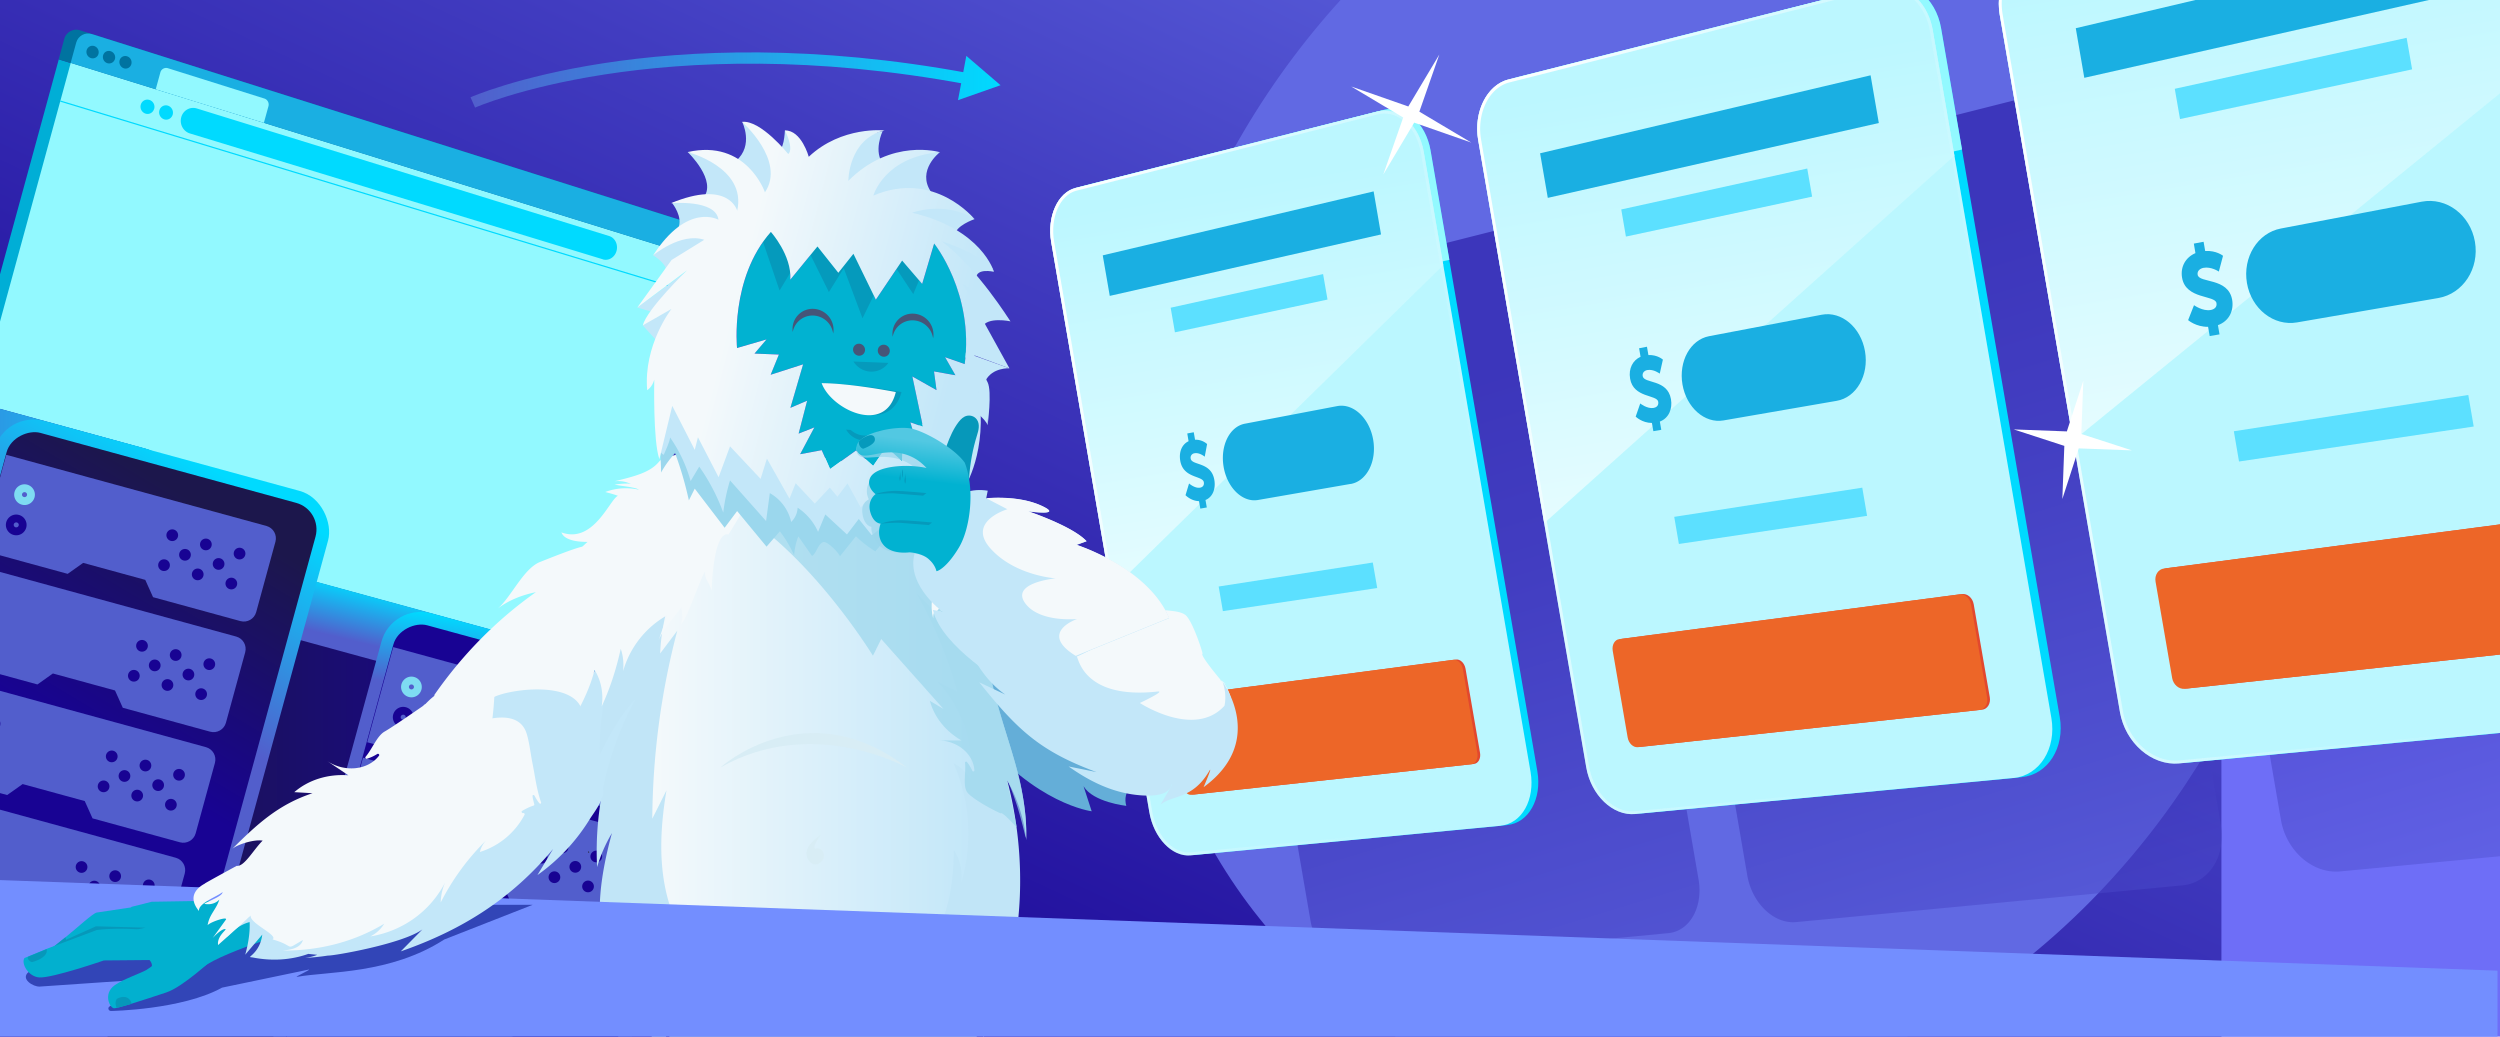 <svg xmlns="http://www.w3.org/2000/svg" xmlns:xlink="http://www.w3.org/1999/xlink" viewBox="0 0 328 136" xmlns:v="https://vecta.io/nano"><style><![CDATA[.u,.t,.m{mix-blend-mode:multiply}.C{isolation:isolate}.AN{fill:#180393}.AO{fill:#525ecc}.AP{fill:#0698ba}.AQ{fill:#c3e7f9}.AR{fill:#059abc}.AS{fill:#00daff}.AT{fill:#92f9ff}.AU{fill:#1aafe2}.AV{fill:#7edcf2}.AW{fill:#f4f9fb}.AX{fill:#02b0cf}.AY{fill:#bbf7ff}.AZ{fill:#e2482e}.Aa{fill:#5ce0ff}.Ab{fill:#9bd7ed}.Ac{stroke-miterlimit:10}]]></style><defs><clipPath id="A"><path d="M0 0h328v136H0z" stroke-width="0" fill="#6e6ef7"/></clipPath><linearGradient id="B" x1="101.23" y1="155.12" x2="188.77" y2="-31.66" xlink:href="#c"><stop offset="0" stop-color="#180393"/><stop offset=".21" stop-color="#23129f"/><stop offset=".62" stop-color="#413cc0"/><stop offset="1" stop-color="#6169e3"/></linearGradient><linearGradient id="C" x1="182.864" y1="52.881" x2="218.911" y2="170.362" xlink:href="#B"/><linearGradient id="D" x1="242.748" y1="34.506" x2="278.795" y2="151.987" xlink:href="#B"/><linearGradient id="E" x1="316.715" y1="11.817" x2="352.753" y2="129.301" xlink:href="#B"/><linearGradient id="F" x1="162.114" y1="23.929" x2="172.634" y2="87.303" xlink:href="#c"><stop offset="0" stop-color="#bbf7ff"/><stop offset=".53" stop-color="#ddfbff"/><stop offset="1" stop-color="#fff"/></linearGradient><linearGradient id="G" x1="209.09" y1="74.65" x2="131.17" y2="52.83" xlink:href="#c"><stop offset="0" stop-color="#bbf7ff" stop-opacity="0"/><stop offset=".2" stop-color="rgba(205, 249, 255, .27)" stop-opacity=".27"/><stop offset=".42" stop-color="rgba(222, 251, 255, .53)" stop-opacity=".53"/><stop offset=".61" stop-color="rgba(236, 252, 255, .73)" stop-opacity=".73"/><stop offset=".78" stop-color="rgba(246, 254, 255, .88)" stop-opacity=".88"/><stop offset=".91" stop-color="rgba(252, 254, 255, .97)" stop-opacity=".97"/><stop offset="1" stop-color="#fff"/></linearGradient><linearGradient id="H" x1="223.454" y1="8.858" x2="235.111" y2="79.048" xlink:href="#F"/><linearGradient id="I" x1="278.31" y1="66.7" x2="186.73" y2="39.14" xlink:href="#G"/><linearGradient id="J" x1="299.192" y1="-9.805" x2="312.253" y2="68.86" xlink:href="#F"/><linearGradient id="K" x1="363.18" y1="52.89" x2="255.59" y2="25.79" xlink:href="#G"/><linearGradient id="L" x1="15.019" y1="121.06" x2="72.673" y2="105.299" xlink:href="#c"><stop offset="0" stop-color="#1c174c"/><stop offset="1" stop-color="#180393"/></linearGradient><linearGradient id="M" x1="51.46" y1="85.33" x2="53.15" y2="78.37" xlink:href="#c"><stop offset="0" stop-color="#525ecc"/><stop offset="1" stop-color="#00daff"/></linearGradient><linearGradient id="N" x1="60.516" y1="91.754" x2="59.228" y2="82.112" xlink:href="#M"/><linearGradient id="O" x1="-21.67" y1="58.69" x2="22.98" y2="58.69" xlink:href="#M"/><linearGradient id="P" x1="14.751" y1="88.181" x2="22.34" y2="59.629" xlink:href="#M"/><linearGradient id="Q" x1="-15.578" y1="85.425" x2="17.671" y2="94.685" xlink:href="#L"/><linearGradient id="R" x1="85.59" y1="95.07" x2="127.39" y2="95.07" xlink:href="#c"><stop offset="0" stop-color="#f4f9fb"/><stop offset="1" stop-color="#c3e7f9"/></linearGradient><linearGradient id="S" x1="96.69" y1="37.87" x2="125.93" y2="45.41" xlink:href="#R"/><linearGradient id="T" x1="119.78" y1="62.92" x2="120.39" y2="57.76" xlink:href="#c"><stop offset="0" stop-color="#01b2d1"/><stop offset=".37" stop-color="#20bad7"/><stop offset="1" stop-color="#52c8e2"/></linearGradient><linearGradient id="U" x1="61.73" y1="10.49" x2="131.42" y2="10.49" xlink:href="#M"/><linearGradient id="V" x1="61.73" y1="10.24" x2="131.42" y2="10.24" xlink:href="#M"/><clipPath id="W"><path d="M-1000.12.01h800v433h-800z" stroke-width="0" fill="none"/></clipPath><linearGradient id="X" x1="-826.63" y1="64.8" x2="-238.77" y2="329.08" xlink:href="#c"><stop offset="0" stop-color="#1e36a1"/><stop offset="1" stop-color="#26225e"/></linearGradient><path id="Y" d="M52.9 93.77s.06 0 .09.01c.11.03.17.11.2.15s.06.13.03.25a.33.33 0 0 1-.32.24c-.03 0-.06 0-.09-.01-.11-.03-.17-.11-.2-.15s-.06-.13-.03-.25a.33.33 0 0 1 .32-.24m0-1.03c-.6 0-1.14.4-1.31 1-.2.72.23 1.47.95 1.67.12.03.24.05.36.05.6 0 1.14-.4 1.31-1 .2-.72-.23-1.47-.95-1.67-.12-.03-.24-.05-.36-.05h0z"/><path id="Z" d="M42.08 133.32s.06 0 .09.01c.11.03.17.11.2.15s.06.13.03.25a.33.33 0 0 1-.32.24c-.03 0-.06 0-.09-.01-.17-.05-.28-.23-.23-.4a.33.33 0 0 1 .32-.24m0-1.03c-.6 0-1.14.4-1.31 1-.2.72.23 1.47.95 1.67.12.03.24.05.36.05.6 0 1.14-.4 1.31-1 .2-.72-.23-1.47-.95-1.67-.12-.03-.24-.05-.36-.05h0z"/><path id="a" d="M106.71 41.4a2.74 2.74 0 0 1 2.6 2.36 2.12 2.12 0 0 0 .05-.44 2.75 2.75 0 0 0-2.63-2.8c-1.49-.06-2.72 1.1-2.75 2.59 0 .15 0 .3.03.44a2.64 2.64 0 0 1 2.7-2.15z"/><path id="b" d="M121.1 65.03l-3.64-.29c-.79-.08-2.59.1-2.59.1s.9-.41 2.62-.44c.78-.01 4.06.29 4.06.29l-.45.35z"/><linearGradient id="c" gradientUnits="userSpaceOnUse"/></defs><g class="C"><path d="M0 0h328v136H0z" fill="#6e6ef7"/><g clip-path="url(#A)"><path d="M0-18.76h291.45v157.88H0z" fill="url(#B)"/><ellipse cx="226.62" cy="57.6" rx="89.66" ry="74.98" transform="matrix(.437 -.899 .899 .437 75.68 236.19)" fill="#6169e3"/><g opacity=".5"><path d="M203.76 28.47a3.95 3.95 0 0 0-1.02.12l-.87.22h0l-35.99 9.11-3.62.92c-.15.04-.29.08-.43.14-.42.17-.8.43-1.14.75-.8.76-1.37 1.9-1.62 3.21-.07.38-.12.76-.13 1.16a9.99 9.99 0 0 0 .03 1.22l.08.62 7.87 45.71h0l5.01 29.11c.57 3.34 2.98 5.86 5.4 5.63l.78-.07 40.79-3.89c2.8-.27 4.58-3.43 3.95-7.06l-14.03-81.46c-.55-3.18-2.71-5.4-5.07-5.44z" fill="url(#C)"/><path d="M278.55 33.79l-2.75-15.93a8.46 8.46 0 0 0-.38-1.44c-.25-.68-.57-1.3-.96-1.85-.26-.37-.55-.7-.86-1a6.13 6.13 0 0 0-1-.78c-.53-.33-1.1-.57-1.69-.71-.79-.18-1.63-.19-2.46.03l-1.07.27h0l-22.1 5.59-25.3 6.4h0l-.92.23c-2.49.63-4.16 3.43-4.12 6.58 0 .45.05.91.13 1.36l8.66 50.28h0l5.51 32.02c.63 3.67 3.5 6.42 6.42 6.14l3.18-.3 47.54-4.53c3.44-.33 5.69-3.86 5-7.89L278.54 33.8h0z" fill="url(#D)"/><path d="M358.51-4.49c-.15-.3-.33-.59-.51-.86-.25-.37-.52-.72-.83-1.04-.35-.37-.74-.69-1.15-.98a7.13 7.13 0 0 0-5.83-1.03l-6.42 1.62-16.4 4.15-8.66 2.19-30.13 7.62-.64.2c-1.47.55-2.67 1.67-3.48 3.09l-.32.63c-.2.43-.36.88-.48 1.35a8.71 8.71 0 0 0-.16 3.71l15.76 91.41c.7 4.08 4.18 7.11 7.79 6.76l61.89-5.88 1.38-.13c4.33-.41 7.25-4.42 6.47-8.95l-14.43-83.63h0l-3.09-17.89a11.1 11.1 0 0 0-.18-.83 8.11 8.11 0 0 0-.58-1.52z" fill="url(#E)"/></g><path d="M197.76,108.25l-40.79,3.89c-2.42.23-4.84-2.29-5.41-5.63l-12.9-74.93c-.57-3.34.86-6.53,3.21-7.12l39.72-10.06c2.72-.69,5.46,1.69,6.08,5.32l14.03,81.46c.63,3.63-1.15,6.8-3.95,7.06Z" class="AS"/><path d="M181.6,14.41l-11.23,2.84,3.51,20.38,16.28-3.54-2.47-14.36c-.63-3.63-3.36-6.01-6.08-5.32Z" class="AT"/><path d="M196.87,108.34l-40.67,3.88c-2.41.23-4.82-2.29-5.4-5.63l-12.88-74.83c-.57-3.34.85-6.52,3.2-7.11l39.61-10.03c2.72-.69,5.44,1.69,6.07,5.32l14.01,81.34c.62,3.63-1.15,6.79-3.94,7.05Z" class="AY"/><path d="M180.73,14.63l-39.61,10.03c-2.35.6-3.78,3.78-3.2,7.11l7.87,45.71,43.57-42.7-2.56-14.85c-.62-3.63-3.35-6-6.07-5.32Z" opacity=".79" fill="url(#F)"/><path d="M193.38,100.23l-36.72,4.01c-.51.06-1.01-.47-1.13-1.17l-1.78-10.33c-.12-.7.19-1.32.69-1.39l36.57-4.82c.57-.08,1.14.47,1.27,1.22l1.9,11.02c.13.75-.23,1.4-.8,1.46Z" class="AZ"/><g class="AU"><path d="M177.2 63.49l-12.16 2.11c-2.02.35-4.03-1.6-4.5-4.34h0c-.47-2.75.76-5.28 2.78-5.67l12.12-2.31c2.11-.4 4.23 1.57 4.72 4.41h0c.49 2.84-.84 5.44-2.96 5.81zm-21.21-.07s.77.69 1.47.56c.28-.05.56-.26.48-.72-.15-.87-2.69-.48-3.09-2.8-.21-1.21.26-2.19 1.09-2.57l-.17-1.02.85-.16.17.98c.98-.03 1.58.57 1.58.57l-.31 1.66s-.68-.58-1.35-.45a.58.58 0 0 0-.49.71c.16.92 2.69.39 3.1 2.78.2 1.15-.2 2.25-1.16 2.64l.17.98-.85.15-.17-.98c-1.06-.02-1.77-.78-1.77-.78l.47-1.56zm25.2-32.66l-35.59 8.06-.92-5.32 35.54-8.39.97 5.65z"/></g><g class="Aa"><path d="M174.17 39.3l-20.02 4.3-.56-3.23 20-4.41.58 3.34zm6.52 37.85l-20.25 3.03-.55-3.23 20.22-3.15.58 3.35z"/></g><path d="M181.67 14.9h0c2.24 0 4.23 2.15 4.74 5.11l14.01 81.34c.34 1.95-.04 3.82-1.02 5.11-.67.88-1.56 1.39-2.57 1.49l-40.67 3.88-.27.01c-2.13 0-4.19-2.34-4.71-5.32L138.3 31.69c-.54-3.13.77-6.13 2.92-6.67l39.61-10.03c.28-.07.56-.11.85-.11m-.01-.37c-.31 0-.63.04-.94.12l-39.61 10.03c-2.35.6-3.78 3.78-3.2 7.11l12.88 74.83c.55 3.19 2.78 5.64 5.09 5.64l.31-.01 40.67-3.88c2.79-.27 4.56-3.42 3.94-7.05L186.8 19.96c-.55-3.2-2.75-5.43-5.12-5.43h0z" fill="url(#G)"/><path d="M265.25,101.97l-49.78,4.74c-2.93.28-5.8-2.48-6.44-6.15l-14.2-82.41c-.63-3.67,1.15-7.23,4.01-7.96l48.47-12.26c3.35-.85,6.65,1.73,7.35,5.75l15.58,90.39c.69,4.03-1.56,7.57-5,7.89Z" class="AS"/><path d="M247.32-2.07l-13.77,3.48,3.89,22.55,19.98-4.34-2.75-15.93c-.69-4.03-4-6.6-7.35-5.75Z" class="AT"/><path d="M264.15,102.07l-49.62,4.73c-2.92.28-5.79-2.47-6.42-6.14l-14.18-82.29c-.63-3.67,1.15-7.22,3.99-7.94L246.25-1.8c3.34-.84,6.63,1.73,7.33,5.75l15.56,90.25c.69,4.02-1.55,7.55-4.98,7.88Z" class="AY"/><path d="M246.25-1.8l-48.32,12.22c-2.85.72-4.62,4.27-3.99,7.94l8.66,50.28,53.82-48.22-2.84-16.47c-.69-4.02-3.99-6.59-7.33-5.75Z" fill="url(#H)" opacity=".79"/><path d="M260.04,93.11l-44.79,4.88c-.61.07-1.22-.5-1.35-1.27l-1.96-11.37c-.13-.77.25-1.46.86-1.54l44.62-5.87c.7-.09,1.38.5,1.53,1.33l2.11,12.21c.14.83-.31,1.56-1.02,1.64Z" class="AZ"/><g class="AU"><path d="M240.97 52.59l-14.85 2.57c-2.46.43-4.86-1.69-5.38-4.72h0c-.52-3.03 1.03-5.86 3.48-6.33l14.8-2.82c2.58-.49 5.13 1.65 5.67 4.8h0c.54 3.14-1.13 6.06-3.72 6.5zm-25.78.34s.92.74 1.77.59c.34-.06.68-.29.6-.81-.16-.95-3.26-.48-3.69-3.03-.23-1.33.36-2.42 1.37-2.87l-.19-1.12 1.03-.2.19 1.09c1.19-.05 1.9.6 1.9.6l-.41 1.84s-.81-.62-1.63-.47c-.34.06-.69.32-.61.8.17 1.01 3.25.37 3.71 3.02.22 1.27-.28 2.49-1.46 2.94l.19 1.08-1.04.18-.19-1.08c-1.29 0-2.13-.83-2.13-.83l.6-1.73zm31.31-36.79l-43.43 9.82-1.01-5.85 43.36-10.23 1.08 6.26z"/></g><g class="Aa"><path d="M237.75 25.8l-24.43 5.24-.61-3.56 24.4-5.37.64 3.69zm7.21 41.88l-24.69 3.69-.61-3.56 24.67-3.83.63 3.7z"/></g><path d="M247.53-1.57h0c2.72 0 5.11 2.35 5.66 5.59l15.56 90.25c.35 2.04-.08 4.03-1.18 5.47-.87 1.13-2.09 1.83-3.45 1.96l-49.62 4.73-.37.02c-2.59 0-5.06-2.56-5.63-5.84l-14.18-82.29c-.6-3.47 1.06-6.83 3.7-7.5l48.32-12.25c.39-.1.79-.15 1.18-.15m.01-.38a5.16 5.16 0 0 0-1.28.16l-48.32 12.22c-2.85.72-4.62 4.27-3.99 7.94l14.18 82.29c.6 3.5 3.23 6.16 6.01 6.16l.41-.02 49.62-4.73c3.43-.33 5.67-3.86 4.98-7.88L253.57 3.94c-.6-3.51-3.18-5.91-6.05-5.91h0z" fill="url(#I)"/><path d="M349.19 94.15l-62.11 5.9c-3.63.34-7.11-2.69-7.81-6.77L263.49 1.71c-.7-4.08 1.56-8.11 5.09-9l60.47-15.28c4.22-1.07 8.31 1.73 9.09 6.25L355.66 85.2c.78 4.53-2.13 8.53-6.47 8.95z" class="AS"/><path d="M329.05-22.57l-17.29,4.37,4.35,25.23,25.12-5.45-3.09-17.89c-.78-4.53-4.87-7.32-9.09-6.25Z" fill="#859cff"/><path d="M347.81,94.28l-61.89,5.88c-3.61.34-7.09-2.69-7.79-6.76L262.37,1.98c-.7-4.07,1.55-8.09,5.07-8.98l60.26-15.23c4.2-1.06,8.28,1.73,9.06,6.25l17.49,101.33c.78,4.52-2.12,8.52-6.44,8.93Z" class="AY"/><path d="M327.7-22.23L267.44-7c-3.52.89-5.78 4.91-5.07 8.98L272 57.83l67.95-55.32-3.19-18.49c-.78-4.52-4.85-7.31-9.06-6.25z" opacity=".79" fill="url(#J)"/><path d="M342.85,84.26l-55.87,6.07c-.76.08-1.49-.55-1.64-1.4l-2.18-12.65c-.15-.86.34-1.63,1.1-1.73l55.65-7.31c.88-.12,1.73.54,1.89,1.47l2.36,13.7c.16.93-.43,1.76-1.31,1.85Z" class="AZ"/><g fill="#ed6628"><path d="M193.03 100.27l-36.72 4.01c-.51.06-1.01-.47-1.13-1.17l-1.78-10.33c-.12-.7.19-1.32.69-1.39l36.57-4.82c.57-.08 1.14.47 1.27 1.22l1.9 11.02c.13.75-.23 1.4-.8 1.46zm66.66-7.12l-44.79 4.88c-.61.07-1.22-.5-1.35-1.27l-1.96-11.37c-.13-.77.25-1.46.86-1.54l44.62-5.87c.7-.09 1.38.5 1.53 1.33l2.11 12.21c.14.83-.31 1.56-1.02 1.64zm82.81-8.85l-55.87 6.07c-.76.08-1.49-.55-1.64-1.4l-2.18-12.65c-.15-.86.34-1.63 1.1-1.73l55.65-7.31c.88-.12 1.73.54 1.89 1.47l2.36 13.7c.16.93-.43 1.76-1.31 1.85z"/></g><g class="AU"><path d="M319.91 39.1l-18.54 3.2c-3.06.53-5.99-1.78-6.57-5.16h0c-.58-3.38 1.4-6.58 4.45-7.16l18.48-3.52c3.23-.62 6.37 1.73 6.98 5.25h0c.61 3.52-1.55 6.83-4.8 7.39zm-32.04.95s1.12.81 2.18.62c.42-.08.85-.34.75-.91-.18-1.06-4.02-.47-4.51-3.31-.26-1.48.5-2.71 1.75-3.24l-.21-1.25 1.28-.24.21 1.21c1.47-.09 2.34.63 2.34.63l-.55 2.07s-1-.68-2.01-.49c-.42.08-.86.38-.77.91.19 1.13 4.02.34 4.53 3.29.24 1.41-.4 2.79-1.87 3.32l.21 1.21-1.29.22-.21-1.21c-1.59.02-2.62-.88-2.62-.88l.77-1.95zm39.75-42.07l-54.16 12.23-1.12-6.51 54.07-12.74 1.21 7.02z"/></g><g class="Aa"><path d="M316.47 9.1l-30.45 6.52-.69-3.97 30.42-6.69.72 4.14zm8.08 46.86l-30.79 4.59-.68-3.97 30.76-4.76.71 4.14z"/></g><path d="M329.5-22.07h0c3.43 0 6.26 2.53 6.88 6.15l17.49 101.33c.37 2.15-.11 4.23-1.35 5.86a6.69 6.69 0 0 1-4.74 2.62l-61.89 5.88c-.17.02-.35.02-.52.02-3.21 0-6.22-2.84-6.84-6.47L262.75 1.91c-.67-3.87 1.48-7.7 4.78-8.54l60.26-15.23c.56-.14 1.13-.21 1.7-.21m.01-.39c-.59 0-1.19.07-1.79.23L267.45-7c-3.52.89-5.78 4.91-5.07 8.98l15.76 91.41c.67 3.87 3.82 6.79 7.23 6.79.19 0 .37 0 .56-.03l61.89-5.88c4.32-.41 7.22-4.41 6.44-8.93L336.77-15.99c-.67-3.87-3.75-6.47-7.27-6.47h0z" fill="url(#K)"/><g fill="#fff"><path d="M188.84 7.15l-2.62 7.5 6.82 4.06-7.5-2.62-4.06 6.82 2.62-7.49-6.82-4.07 7.49 2.62 4.07-6.82zm81.74 58.32l.26-6.97-6.64-2.16 6.97.26 2.16-6.64-.26 6.98 6.64 2.15-6.98-.26-2.15 6.64z"/></g><path d="M93.35 34.37L79.44 85.25c-.49 1.78-2.18 2.91-3.8 2.54L-5.2 69.05a3.55 3.55 0 0 1-2.63-4.43L7.71 7.79l85.64 26.57z" fill="#00aed6"/><path d="M93.1 30.08L10.51 3.98a1.63 1.63 0 0 0-2.08 1.13L7.7 7.79l85.64 26.57.66-2.4c.22-.81-.18-1.66-.9-1.89z" fill="#0073a0"/><path d="M94.13 34.58L80.22 85.45c-.48 1.76-2.17 2.89-3.77 2.52L-3.64 69.41a3.51 3.51 0 0 1-2.6-4.39L9.28 8.25l84.85 26.33z" class="AT"/><path d="M93.88,30.33L12.06,4.47c-.89-.28-1.81.22-2.06,1.12l-.73,2.66,84.85,26.33.65-2.38c.22-.81-.18-1.65-.9-1.87Z" class="AU"/><path d="M34.69 12.93L22.03 8.95a.78.78 0 0 0-.99.55l-.61 2.22 14.19 4.4.6-2.18c.12-.43-.12-.88-.53-1.01z" class="AT"/><g fill="#0073a0"><path d="M12.92 7.07a.78.78 0 0 1-.99.55.85.85 0 0 1-.56-1.03c.12-.43.56-.68.99-.55a.85.85 0 0 1 .56 1.03zm2.16.67c-.12.43-.56.68-.99.55s-.68-.59-.56-1.03.56-.68.99-.54.68.6.56 1.03zm2.15.68c-.12.43-.56.68-.98.54s-.67-.59-.56-1.03.56-.68.99-.54.67.59.55 1.03z"/></g><g class="AS"><path d="M20.22 14.28c-.14.5-.64.78-1.12.63a.96.96 0 0 1-.63-1.17c.14-.5.64-.78 1.13-.63s.77.67.63 1.17zm2.44.75c-.14.5-.64.78-1.12.63a.97.97 0 0 1-.63-1.17c.13-.5.64-.78 1.12-.63a.97.97 0 0 1 .63 1.17zm56.43 18.99L24.92 17.51c-.88-.27-1.39-1.22-1.14-2.13h0c.25-.91 1.16-1.42 2.04-1.15l54.11 16.74c.76.24 1.19 1.11.96 1.95h0c-.23.84-1.03 1.34-1.8 1.11z"/></g><path d="M7.91 13.26L92.9 39.07" fill="none" stroke="#00daff" stroke-width=".16" class="Ac"/><rect x="21.18" y="78.25" width="45.36" height="69.84" rx="5.29" transform="matrix(.965 .264 -.264 .965 31.4 -7.56)" fill="url(#L)"/><path d="M29.1 81.16l.7-2.55c.77-2.82 3.68-4.48 6.5-3.71l33.55 9.18c2.82.77 4.48 3.68 3.71 6.5l-.7 2.55L29.1 81.16z" fill="url(#M)"/><rect x="41.43" y="83.79" width="45.36" height="69.84" rx="5.29" transform="matrix(.965 .264 -.264 .965 33.58 -12.71)" fill="url(#N)"/><rect x="30.87" y="97.71" width="66.48" height="42" rx="3.61" transform="matrix(-.264 .965 -.965 -.264 195.53 88.18)" class="AN"/><path d="M48.17,97.38l11.47,3.14,2.03-1.44,8.15,2.23,1.02,2.27,11.47,3.14c.89.24,1.81-.28,2.06-1.17l2.53-9.25c.24-.89-.28-1.81-1.17-2.06l-34.14-9.34-3.41,12.48Z" class="AO"/><path d="M53.98 89.8s.06 0 .09.01c.17.05.28.23.23.4a.33.33 0 0 1-.32.24c-.03 0-.06 0-.09-.01-.17-.05-.28-.23-.23-.4a.33.33 0 0 1 .32-.24m0-1.03c-.6 0-1.14.4-1.31 1-.2.72.23 1.47.95 1.67.12.03.24.05.36.05.6 0 1.14-.4 1.31-1 .2-.72-.23-1.47-.95-1.67-.12-.03-.24-.05-.36-.05h0z" class="AV"/><g class="AN"><use xlink:href="#Y"/><circle cx="72.29" cy="99.38" r=".77"/><circle cx="73.36" cy="95.45" r=".77"/><circle cx="76.7" cy="100.59" r=".77"/><circle cx="77.78" cy="96.65" r=".77"/><circle cx="81.12" cy="101.79" r=".77"/><circle cx="82.19" cy="97.86" r=".77"/><circle cx="79.45" cy="99.22" r=".77"/><circle cx="75.03" cy="98.02" r=".77"/></g><path d="M44.21,111.89l11.47,3.14,2.03-1.44,8.15,2.23,1.02,2.27,11.47,3.14c.89.24,1.81-.28,2.06-1.17l2.53-9.25c.24-.89-.28-1.81-1.17-2.06l-34.14-9.34-3.41,12.48Z" class="AO"/><path d="M50.01 104.3s.06 0 .09.01c.11.03.17.11.2.15s.06.13.03.25a.33.33 0 0 1-.32.24c-.03 0-.06 0-.09-.01-.11-.03-.17-.11-.2-.15s-.06-.13-.03-.25a.33.33 0 0 1 .32-.24m0-1.02c-.6 0-1.14.4-1.31 1-.2.72.23 1.47.95 1.67.12.03.24.05.36.05.6 0 1.14-.4 1.31-1 .2-.72-.23-1.47-.95-1.67-.12-.03-.24-.05-.36-.05h0z" fill="#ed6628"/><g class="AN"><path d="M48.93 108.28s.06 0 .09.01c.11.03.17.11.2.15s.06.13.03.25a.33.33 0 0 1-.32.24c-.03 0-.06 0-.09-.01-.11-.03-.17-.11-.2-.15s-.06-.13-.03-.25a.33.33 0 0 1 .32-.24m0-1.03c-.6 0-1.14.4-1.31 1-.2.72.23 1.47.95 1.67.12.03.24.05.36.05.6 0 1.14-.4 1.31-1 .2-.72-.23-1.47-.95-1.67-.12-.03-.24-.05-.36-.05h0z"/><circle cx="68.32" cy="113.89" r=".77"/><circle cx="69.4" cy="109.96" r=".77"/><circle cx="72.74" cy="115.09" r=".77"/><circle cx="73.81" cy="111.16" r=".77"/><circle cx="77.15" cy="116.3" r=".77"/><circle cx="78.23" cy="112.37" r=".77"/><circle cx="75.48" cy="113.73" r=".77"/><circle cx="71.07" cy="112.53" r=".77"/></g><path d="M40.24,126.4l11.47,3.14,2.03-1.44,8.15,2.23,1.02,2.27,11.47,3.14c.89.24,1.81-.28,2.06-1.17l2.53-9.25c.24-.89-.28-1.81-1.17-2.06l-34.14-9.34-3.41,12.48Z" class="AO"/><path d="M46.05 118.81s.06 0 .09.01c.17.05.28.23.23.4a.33.33 0 0 1-.32.24c-.03 0-.06 0-.09-.01-.11-.03-.17-.11-.2-.15s-.06-.13-.03-.25a.33.33 0 0 1 .32-.24m0-1.02c-.6 0-1.14.4-1.31 1-.2.72.23 1.47.95 1.67.12.03.24.05.36.05.6 0 1.14-.4 1.31-1 .2-.72-.23-1.47-.95-1.67-.12-.03-.24-.05-.36-.05h0z" class="AV"/><g class="AN"><path d="M44.96 122.79s.06 0 .09.01c.11.03.17.11.2.15s.06.13.03.25a.33.33 0 0 1-.32.24c-.03 0-.06 0-.09-.01-.11-.03-.17-.11-.2-.15s-.06-.13-.03-.25a.33.33 0 0 1 .32-.24m0-1.03c-.6 0-1.14.4-1.31 1-.2.72.23 1.47.95 1.67.12.03.24.05.36.05.6 0 1.14-.4 1.31-1 .2-.72-.23-1.47-.95-1.67-.12-.03-.24-.05-.36-.05h0z"/><circle cx="64.35" cy="128.4" r=".77"/><circle cx="65.43" cy="124.47" r=".77"/><circle cx="68.77" cy="129.6" r=".77"/><circle cx="69.84" cy="125.67" r=".77"/><circle cx="73.18" cy="130.81" r=".77"/><circle cx="74.26" cy="126.88" r=".77"/><circle cx="71.51" cy="128.24" r=".77"/><circle cx="67.1" cy="127.04" r=".77"/></g><path d="M36.27,140.91l11.47,3.14,2.03-1.44,8.15,2.23,1.02,2.27,11.47,3.14c.89.24,1.81-.28,2.06-1.17l2.53-9.25c.24-.89-.28-1.81-1.17-2.06l-34.14-9.34-3.41,12.48Z" class="AO"/><use xlink:href="#Z" class="AV"/><rect x="-29.59" y="53.02" width="45.36" height="69.84" rx="5.29" transform="matrix(.965 .264 -.264 .965 22.95 4.94)" class="AN"/><path d="M-21.67,55.93l.7-2.55c.77-2.82,3.68-4.48,6.5-3.71l33.55,9.18c2.82.77,4.48,3.68,3.71,6.5l-.7,2.55-43.76-11.97Z" fill="url(#O)"/><rect x="-9.33" y="58.56" width="45.36" height="69.84" rx="5.29" transform="matrix(.965 .264 -.264 .965 25.13 -.21)" fill="url(#P)"/><rect x="-19.89" y="72.48" width="66.48" height="42" rx="3.61" transform="matrix(-.264 .965 -.965 -.264 107.04 105.26)" fill="url(#Q)"/><path d="M-2.59 72.15l11.47 3.14 2.03-1.44 8.15 2.23 1.02 2.27 11.47 3.14c.89.24 1.81-.28 2.06-1.17l2.53-9.25c.24-.89-.28-1.81-1.17-2.06L.82 59.67-2.59 72.15z" class="AO"/><path d="M3.22 64.57s.06 0 .09.01c.17.05.28.23.23.4a.33.33 0 0 1-.32.24c-.03 0-.06 0-.09-.01-.11-.03-.17-.11-.2-.15s-.06-.13-.03-.25a.33.33 0 0 1 .32-.24m0-1.03c-.6 0-1.14.4-1.31 1-.2.72.23 1.47.95 1.67.12.03.24.05.36.05.6 0 1.14-.4 1.31-1 .2-.72-.23-1.47-.95-1.67-.12-.03-.24-.05-.36-.05h0z" class="AV"/><g class="AN"><path d="M2.13 68.54s.06 0 .09.01c.11.03.17.11.2.15s.06.13.03.25a.33.33 0 0 1-.32.24c-.03 0-.06 0-.09-.01-.17-.05-.28-.23-.23-.4a.33.33 0 0 1 .32-.24m0-1.03c-.6 0-1.14.4-1.31 1-.2.72.23 1.47.95 1.67.12.03.24.05.36.05.6 0 1.14-.4 1.31-1 .2-.72-.23-1.47-.95-1.67-.12-.03-.24-.05-.36-.05h0z"/><circle cx="21.52" cy="74.15" r=".77"/><circle cx="22.6" cy="70.22" r=".77"/><circle cx="25.94" cy="75.36" r=".77"/><circle cx="27.01" cy="71.43" r=".77"/><circle cx="30.35" cy="76.56" r=".77"/><circle cx="31.43" cy="72.63" r=".77"/><circle cx="28.68" cy="73.99" r=".77"/><circle cx="24.27" cy="72.79" r=".77"/></g><path d="M-6.56 86.66L4.91 89.8l2.03-1.44 8.15 2.23 1.02 2.27L27.58 96c.89.24 1.81-.28 2.06-1.17l2.53-9.25c.24-.89-.28-1.81-1.17-2.06l-34.14-9.34-3.41 12.48z" class="AO"/><g class="AN"><circle cx="17.56" cy="88.66" r=".77"/><circle cx="18.63" cy="84.73" r=".77"/><circle cx="21.97" cy="89.87" r=".77"/><circle cx="23.05" cy="85.94" r=".77"/><circle cx="26.39" cy="91.07" r=".77"/><circle cx="27.46" cy="87.14" r=".77"/><circle cx="24.72" cy="88.5" r=".77"/><circle cx="20.3" cy="87.3" r=".77"/></g><path d="M-10.53,101.17l11.47,3.14,2.03-1.44,8.15,2.23,1.02,2.27,11.47,3.14c.89.24,1.81-.28,2.06-1.17l2.53-9.25c.24-.89-.28-1.81-1.17-2.06l-34.14-9.34-3.41,12.48Z" class="AO"/><g class="AN"><circle cx="13.59" cy="103.17" r=".77"/><circle cx="14.66" cy="99.24" r=".77"/><circle cx="-1.03" cy="94.95" r="1.08"/><circle cx="18" cy="104.38" r=".77"/><circle cx="19.08" cy="100.44" r=".77"/><circle cx="22.42" cy="105.58" r=".77"/><circle cx="23.49" cy="101.65" r=".77"/><circle cx="20.75" cy="103.01" r=".77"/><circle cx="16.33" cy="101.81" r=".77"/></g><path d="M-14.49,115.68l11.47,3.14,2.03-1.44,8.15,2.23,1.02,2.27,11.47,3.14c.89.24,1.81-.28,2.06-1.17l2.53-9.25c.24-.89-.28-1.81-1.17-2.06l-34.14-9.34-3.41,12.48Z" class="AO"/><g class="AN"><circle cx="9.62" cy="117.68" r=".77"/><circle cx="10.7" cy="113.75" r=".77"/><circle cx="14.04" cy="118.89" r=".77"/><circle cx="15.11" cy="114.95" r=".77"/><circle cx="18.45" cy="120.09" r=".77"/><circle cx="19.52" cy="116.16" r=".77"/><circle cx="16.78" cy="117.52" r=".77"/><circle cx="12.37" cy="116.32" r=".77"/></g><g class="m" opacity=".6" fill="#4239bf"><path d="M66.57 89.8l.38-.13c.99-.63-.04-.08-.38.13z"/><path d="M35.18 113.36l.03-.03-.02.02z" opacity=".62"/></g><path d="M152.1,101.18c-3.55.74-4.86,2.74-4.33,4.55,0,0-4.36-.47-5.61-2.58l1.07,3.29s-7.46-.92-14.94-10.32-2.97-20.02-2.97-20.02l26.79,25.09Z" fill="#64aed8"/><path d="M65.75 106.99c1.44.58 5.54 3.38 7.1 3.4.49 0 1.17-.13 1.56-.27.31-.13.34-.18.52-.33.15-.11.03-.05.18-.15l.14-.19c.19-.36.55-.46.8-.41.05.03.16-.02.18-.15 1.09-4.24 11.45-15.45 13.68-19.19-.53 1.12-.53 2.49.03 3.49a37.56 37.56 0 0 1 5.85-10.99c1.44-1.88 3.11-3.59 4.4-5.65 2.31-3.76-.58-2.83-5.59-5.08-12.75 9.19-8.08 4.03-16.4 16.27l-6.92 10.4c-.03.05 1.63 3.55 1.68 3.58 1.54 1.81-9.2 4.49-7.2 5.28z" class="AQ"/><path d="M129.84 88.15c-1.3-6.63-8.04-17.88-12.47-21.74l-24.88.46S80.21 80.1 79.41 85.86l2.54-3.18a40.7 40.7 0 0 0-3.27 16.39c1.23-2.59 2.73-5.24 4.68-7.36v.04c-3.65 6.72-5.41 14.41-5.02 22.01.46-1.56 1.11-3.06 1.95-4.46-1.36 4.87-2.46 11.41-.66 14.87-.5-.97-.06-3.51.65-4.28.22.63.49 5.14.55 6.48a24.75 24.75 0 0 0 1.56 7.61c-.48-1.26.08-3.66.46-4.9l.36 1.04h0a.31.31 0 0 0 .02.07c.11.38.17.76.18 1.27.03 1.22.25 2.42.69 3.55-.04-.66.01-1.32.14-1.97 1.34 3.45 2.97 6.54 4.87 7.85-.33-.96-2.06-3.51-1.7-6.45 1.11 4.68 2.98 7.46 5.07 8.7 4.11 2.28 9.2 3.6 14.69 3.53a31.01 31.01 0 0 0 7.45-.99c3.38-1.1 4.66-3.86 7.22-6.78-.46 1.99-1.71 4.27-3.84 5.69 5.52-1.94 8.24-5.08 9.13-6.24 1.71-3.01 2.73-9.21 2.47-12.63 1.23 3.65-.06 8.73-.78 10.76.19-.38 1.25-2.54 1.41-2.93 4.25-9.51 4.57-21.17 1.91-31.18 1.36 2.42 2.22 5.11 2.51 7.86.18-8.08-3.26-14.13-4.81-22.07z" fill="#c1e5f7"/><path d="M86.61 85.74l2.25-2.99c-2.12 8.02-3.22 16.33-3.28 24.66l1.86-3.71c-.72 4.29-1.02 8.74-.12 12.99s3.12 8.33 6.6 10.71c-.96-1.48-1.58-2.88-1.32-4.49 2.83 4.91 5.34 7.45 14.28 7.33 8.92-.12 10.73-5.4 12.35-7.68-.09 1.3-.51 4.37-1.24 5.41 2.61-1.56 4.53-4.23 5.65-7.16 1.12-2.94 1.48-6.14 1.5-9.3.84 1.26 1.2 2.86.96 4.38a22.91 22.91 0 0 0-.99-15.75c.9.44 1.67 1.17 2.18 2.07.52-4.66-1.13-9.53-4.33-12.79l2.64 1.32c-1.26-4.53-3.08-8.89-5.4-12.94l3.42 3.3c-1.17-5.56-2.98-10.89-6.13-15.54-6.81-10.04-23.91-4.67-25.55.33-.8 1.57-2.81 8.41-3.39 10.28-.94 3.01-1.84 6.38-1.93 9.57z" fill="url(#R)"/><path class="t" d="M134.58 109.95v-.03.07c0-.01.01-.03.02-.04z" opacity=".68" fill="#6ebad9"/><path class="u Ab" d="M148.49 100.39c-1.2-7.42-4.46-14.42-9.44-20.31l.88 3.51c-1.12-2.62-3.36-4.74-5.97-6.36a30.42 30.42 0 0 0-1.85-1.05 24.77 24.77 0 0 0-2.17-1.6c.37.31.76.66 1.04 1.04-.18-.09-.37-.17-.55-.25-.28-.26-.57-.5-.89-.72-1.24-1.31-2.85-2.36-4.68-3.05.16-1.76 0-3.48-.48-4.77-1.27-1.85-5.06-4.04-6.67-4.26-.46-.06-1.21 0-2.06.13l-1.07-1.56-17.87 5.92c9.83 5.9 17.82 18.97 17.82 18.97l1.09-2.19 8.16 9.17-1.78-1.06c.57 2.13 2.07 4 4.15 5.2-1.03 0-2.06 0-3.08-.01 2.55 0 4.66 1.81 4.77 3.94 0 .13-.21.18-.27.06a5.01 5.01 0 0 0-.71-1.17c-.08-.09-.26-.02-.25.1.14 1.21-.27 2.8.2 3.73.49.99 4.45 2.97 4.5 2.91.13-.2 1.22.9 2.07 1.83.12.13-1.34-6.27-1.23-6.15s.75 1.61 1.37 3.6c.5 1.6.99 3.69 1.06 3.96.05-.39.23-2.48-.64-6.87-.97-4.9-4.31-12.65-4.33-18.08 0 1.19 18.89 14.23 18.89 15.42z" opacity=".68"/><g fill="#d8edf5"><path d="M107.41 109.72c-.7.56-1.44 1.19-1.59 2.07s.71 1.91 1.52 1.55c.63-.28 1-1.02.59-1.64-.2-.32-.62-.47-.94-.35-.38-.23.04-.81.7-1.85m-13.18-8.8s11.28-10.19 24.49.02c0 0-12.32-6.94-24.49-.02z"/></g><g class="AW"><path d="M122.43,81.16c.03-1.28.19-.36.84-1.43.53.91.56-.05-.16.62.82-.4,1.58-.87,2.18-1.56s.97-1.6.89-2.51c-.11-.66-.8-1.85-1.58-1.77-.65.04-1.17,1.18-1.43,1.66-.89,1.48-1.18,3.31-.74,4.97Z"/><path d="M126.06 83.47a8.18 8.18 0 0 1-1.08-6.84l1.63 1.9c.33.43.62.73.48 1.29-.13.5-.45 1.03-.57 1.53-.1.31-.67 1.77-.46 2.12zm-39.63-8.51c-.53.63-1.11 1.19-1.7 1.82.89-1.48 1.68-5.81 1.6-6.2-.25.99-.76 1.95-1.31 2.77.55-.82.6-2.75.66-3.77.05-.44-.37-6.87-5.04-6.44 2.84-.69 4.7-1.2 5.84-2.58 1.5-1.78 14.12-1.54 14.15-1.28.33 2.49-5.07 10.86-5.07 10.86s-1.86-1.04-2.2 7.41c-.19-1.06-.97-1.49-.84-2.56-.51.51-2.47 6.47-3.16 6.88.48-1.28-.36-3.33-.45-4.69-1.13.35-2.06.61-3.13 1.94.31-1.5.55-2.88.64-4.15z"/></g><path d="M77.2,111.66q.06.07.11.14c0,.06-.07.05-.08.12-.06-.07-.04-.2-.03-.26Z" fill="#1b1a18"/><g class="AQ"><path d="M87.9 51.24l1.63 1.75-.57-4.67-1.06 2.92zm-3.57-8.55l2.08 2.3 2.2-5.04-4.28 2.74zm-.71-2.34l2.43.72 4.38-5.72-6.81 5zm2.07-6.85s2.17 1.25 1.65 2.46l5.44-4.46s-1.97-3.32-7.09 2zm2.49-6.86s1.5 1.83.79 3.34l5.59-.82s.38-4.79-6.38-2.52zm2.04-6.7s4 3.82 2 6.09c0 0 4.24.8 4.53 1.95 0 0 3.25-6.28-6.53-8.04zm7.15-3.96s1.58 3.1-.82 5.14l4.02 4.69s4.12-5.65-3.2-9.83zm5.61 1.13s-.12 3.18-1.1 2.46l1.96 1.44s1.11-2.61-.86-3.9zm12.83.07s-1.34 2.78.17 4.46l-4.85 2.98s-1.48-6.12 4.68-7.43zm7.5 2.79s-3.1 2.37-1.15 5.22l-8.37 1.08s1.27-6.7 9.52-6.3zm4.55 8.78s-2.57.87-2.59 2.15l-6.53-3.02s4.02-3.4 9.12.87zm2.54 6.91s-2.36-.56-2.33.89l-4.98-5.19s5.99 1.05 7.31 4.3zm2.17 6.5s-3.06-.66-3.7.76l-2.91-6.19s4.94 3.23 6.61 5.43zm-.14 6.16s-2.24-.13-3.13 1.63l-3.44-3.98 6.57 2.35zm-2.86 7.45c-.28-.82-2.02-2.11-2.02-2.11l1.12-3.2s1.03 3.26.9 5.3z"/></g><path d="M86.73 62c.51-.92 1.13-1.77 1.84-2.55.75 2.02 1.35 4.1 1.81 6.2l.77-1.54 3.92 5.13 1.64-2.19 3.86 4.67 1.75-2.01c.74.97 1.37 2.03 1.87 3.14.06-.85.24-1.69.55-2.48l1.8 2.58c.64-.45.72-1.49 1.44-1.82.49-.22 2.03 1.34 2.22 1.85l2.1-2.62c.77.75 1.63 1.41 2.54 1.98l2.43-2.87 1.54 1.41 3.11-4.85.09 2.52 2.73-8.43c-2.78 2.28-5.65 4.62-9.11 5.65a13.85 13.85 0 0 1-6.14.39c-5.86-.96-10.49-5.47-15.93-7.9-1.18-.53-3.16-2.01-4.45-1.97-3.15.11-2.35 3.22-2.38 5.7z" class="Ab"/><path d="M87.87 57.33c1.24 1.76 2.17 3.73 2.74 5.79l1.13-1.9a25.85 25.85 0 0 1 3.15 6.03c.17-1.43.47-2.85.89-4.22l4.73 5.33.49-3.66c1.41.78 2.46 2.2 2.8 3.78.51-.48.82-1.16.85-1.87 1.17.77 2.12 1.89 2.68 3.17l.95-2.29 2.84 2.63 1.55-2.03 1.7 2.12 4.1-3.14a2.52 2.52 0 0 0 .74 1.52l4.05-5.6c-.66 1.68-.98 3.5-.93 5.31 1.2-1.76 2.11-3.72 2.71-5.77.32.61 1.04.78 1.57 1.22 1.29-2.85-.07-6.02-.26-9.22-2.58-.45-5.12.78-7.28 2.22-2.15 1.44-4.2 3.16-6.69 3.89-4.03 1.18-8.33-.44-12.26-2.04-1.37-.55-2.75-1.12-3.91-2.04-1.48-1.17-2.5-2.84-3.98-4-1.48-1.17-3.8-1.69-5.1-.37-.84.85-.97 2.16-.94 3.36.02 1.01-.14 3.64.89 4.12.13-.29.98-2.13.81-2.37z" class="AQ"/><path d="M96.71,45.65s-.95-9.15,4.44-15.23c0,0,2.75,3.06,2.55,6.26l3.56-4.35,2.74,3.45,1.98-2.49,2.94,6.02,3.45-5.13,2.63,3.06,1.57-5.3s5.24,6.5,4.01,15.82l-2.59-.91,1.36,2.37-2.81-.5.33,2.45-3.17-1.79,1.39,6.6-1.65-.58.95,3.25-1.91-.72-.21,3.59-1.99-2.9-1.72,2.5-2.26-2.02-3.39,2.43-1.1-2.48-2.83.53,1.87-3.52-2.07.82,1.12-4.32-2.2.94,1.67-5.71-4.26,1.37,1.08-2.65-3.2-.13,1.58-1.86-3.87,1.13Z" fill="#01b2d1"/><path d="M99.65 30.39l2.63 7.73 3.49-5.82 2.98 6.02 1.95-3.14 2.46 6.58 3.72-7.6 2.94 4.43 2.76-6.65-22.93-1.55z" class="AR"/><g fill="#465578"><ellipse cx="112.67" cy="45.92" rx=".78" ry=".8" transform="matrix(.741 -.672 .672 .741 -1.64 87.57)"/><ellipse cx="115.92" cy="46.05" rx=".78" ry=".8" transform="matrix(.741 -.672 .672 .741 -.89 89.79)"/></g><path d="M111.96,47.42c.47.77,1.31,1.3,2.27,1.34s1.82-.42,2.33-1.15l-4.6-.18Z" class="AR"/><g fill="#465578"><use xlink:href="#a"/><path d="M119.82 42.03a2.74 2.74 0 0 1 2.6 2.36 2.12 2.12 0 0 0 .05-.44 2.75 2.75 0 0 0-2.63-2.8c-1.49-.06-2.72 1.1-2.75 2.59 0 .15 0 .3.03.44a2.64 2.64 0 0 1 2.7-2.15z"/></g><path d="M115.27 56.52c-.77.62-1.84.82-2.84.41a3.01 3.01 0 0 1-.82-.52l-.6-.05a2.86 2.86 0 0 0 2.37 1.44c1.03.04 1.94-.48 2.45-1.29h-.57z" class="AR"/><path d="M126.26 37.16l6.3 5s-4.33-6.98-9-10.5c0 0 5.35 1.62 6.84 3.99 0 0-1.54-5.58-10.73-7.74 0 0 4.27-1.63 8.19.84 0 0-5.24-6.5-13.27-3.09 0 0 1.4-5.08 8.72-5.69 0 0-6.37-1.92-12.01 3.76 0 0 0-5.52 4.76-6.62 0 0-5.63-.61-9.95 3.46 0 0-.95-3.5-3.13-3.46 0 0 1.23 2.36.44 3.1 0 0-3.62-4.51-6.06-4.22 0 0 5.79 5.11 3 9.24 0 0-2.41-7.03-10.14-5.28 0 0 7.78 1.98 6.5 7.7 0 0-1.06-4.15-8.7-.99 0 0 5.91-.54 6.24 2.17 0 0-4.05-2.34-8.57 4.67 0 0 3.66-3.06 6.71-2.04l-4.29 2.65-4.5 6.24 6.52-4.88s-5.24 5.06-5.8 7.22l3.77-2.16s-3.7 4.73-3.19 10.66c0 0 .65-.36.93-1.38 0 0-.18 8.08.67 10.43l1.69-6.99 2.95 5.77.42-1.65 2.71 5.24 1.5-4.05 4.01 4.27.83-2.66 2.96 5.25.81-2.02 2.51 2.67 1.97-2.1 1 1.2 1.32-1.75 1.73 3.15 3.28-3.47 1.12 1.71 2.79-4.38 1.24 1.72 2.43-5.42s3.25 3.98 2.79 7.17c0 0 3.05-4.63 1.82-12.51 0 0 1.22 2.62 1.18 4.41 0 0 .61-4.47 0-5.65-.62-1.18-1.75-3.53-1.75-3.53l4.62 1.71-6.16-11.16zm.32 10.61l-2.59-.91 1.36 2.37-2.81-.5.33 2.45-3.17-1.79 1.39 6.6-1.65-.58.95 3.25-1.91-.72-.12 2.56-2.08-1.87-1.72 2.5-2.26-2.02-3.39 2.43-1.1-2.48-2.83.53 1.87-3.52-2.07.82 1.12-4.32-2.2.94 1.67-5.71-4.26 1.37 1.08-2.65-3.2-.13 1.58-1.86-3.87 1.13s-.95-9.15 4.44-15.23c0 0 2.75 3.06 2.55 6.26l3.56-4.35 2.74 3.45 1.98-2.49 2.94 6.02 3.45-5.13 2.63 3.06 1.57-5.3s5.24 6.5 4.01 15.82z" fill="url(#S)"/><path d="M107.8,50.27c1.32,3.43,8.98,6.86,10.48,1.17,0,0-6.27-1.15-10.48-1.17Z" class="AR"/><g class="AW"><path d="M107.8 50.27c1.23 3.43 8.35 6.86 9.73 1.17 0 0-5.82-1.15-9.73-1.17zm18.07 30.58c.51.86 1.2 1.81 2.19 1.63-2.25-1.58-3.83-4.23-4.34-7.3.79.46 1.77.57 2.72.32-.12-.04-.22-.08-.31-.13l-2.39-.8c1.19-.1-1.35-1.7-.18-2.19-.89-.77 2.07-.06.97-.45 1.29-.38 2.36-.65 3.66-.83-.62-.19-1.1-.74-1.27-1.45.46.24 1.77 1.64 2.26 1.42-.77-.35-2.53-2.16-3.34-1.61 1.11-2.35 2.89-1.16 3.45-.72-.78-.64 3.54 2.52 3.54 2.52.27.9 2.69 1.02 4.16 1.56-.26-.98-1.68-2.56-2.51-2.94 4.06 1.48 7.34 2.79 10.38 5.99l-.84-2.08c2.11.93 3.8 2.77 4.71 5.12l.48-3.19c-.41 2.64 1.13 5.1 3.3 5.56.13.03.22-.19.11-.26-.4-.25-.77-.56-1.09-.92-.08-.09.02-.28.14-.24 1.22.33 2.93.17 3.82.8.95.67 2.36 5.07 2.28 5.11-.38.18 2.56 3.67 2.64 3.73 1.3.92-1.2-1.08 0 0 1.35 1.22 2.26 5.91-.14 8.22-.79.76.38.29-.49.95-1.33 1-2.76 1.87-3.96 3.06-.11.11-.25 0-.18-.15.15-.33.36-.63.58-.92.09-.12 0-.27-.13-.21-.28.15-.53.39-.85.63-.05.04-.11.04-.15 0-.43-.44-.78-.72-1.22-1.02-.11-.08-.26.11-.17.22.07.09 0 .25-.12.25-2.48-.11-4.79-1.18-6.46-3 .56-.11 1.13-.08 1.64.1-2.94-1.09-6.07-1.7-9.28-1.8.8-.35 1.64-.54 2.46-.56-3.97-.14-7.62-2.14-9.93-5.46a4.21 4.21 0 0 0 2.14.87c-3.51-2.32-6.37-5.72-8.27-9.8z"/></g><g class="AQ"><path d="M131.99 89.78s-8.43-4.83-9.59-9.76l1.29.26s-5.59-4.05-3.33-8.62 5.03-7.96 9.23-7.28l-.2 1.01s4.1-.46 7.22.96-1.7.75-1.7.75 5.8 1.93 7.65 3.92l-1.33.48s9.34 2.94 12.16 9.6l-21.4 8.7z"/><path d="M122.52 72.7c-.05-.18 1.07.93 3.08.48l-3.03-1.15c.02 0 2.17-.09 3.95-.82 0 0-.74-1.27-2.63-1.99 1.6-.13 1.25-.29 2.63.48 1.78.99 1.91 4.09 3.82 4.77-.92-.11-1.72-.42-2.2-1.33-.03.86.25 1.65.73 2.24.33.4.83.88 1.3 1.1.46.22.87.08 1.28.16-.03.03-.06.05-.09.07l1.89-.19c-1.24.68-2.6 1-3.88.93 2.89 1.86 6.53 2.44 10.13 1.64-1.89 1.23-4.07 1.74-6.03 1.39 3.15 3 7.68 4.2 12.18 3.23-.9.76-4.04 2.33-4.38 2.43.21.05.76 5.67 10.6 4.59 1.16-.13-2.32 1.5-2.32 1.5s7.15 4.7 11.09.38c.03-.03.37-1.5-.24-3.14 0 0 5.85 7.72-2.49 13.81 0 0 1.33-3.12.71-2.07-2.19 3.73-4.96 3.1-6.35 4.37-.12.11 1.63-2.73 1.49-2.66-.21.11-.03 1.68-3.91 1.44s-7.06-1.97-9.65-3.8l3.67.74c-7.37-2.72-10.35-5.48-15.39-11.78l3.42 1.61c-2.46-1.68-4.19-4.4-5.33-7.4a28.96 28.96 0 0 1-.7-2.11 28.17 28.17 0 0 1-1.21-2.54c.24.45.52.91.86 1.27l-.26-1.07c-1.41-1.71-2.35-3.91-2.7-6.33.01.09-.1-.42-.03-.25z"/></g><path d="M122.9,62.28c.95-2.6,1.55-5.22,2.89-6.94.28-.36.63-.69,1.07-.79s.99.05,1.3.49c.44.62.23,1.42.02,2.08-.55,1.76-.9,3.63-1.03,5.55-.07,1.02-.08,2.08-.46,2.96-.08.18-.18.36-.34.45-.62.33-1.76-.44-1.99-1.16-.26-.8-1.74-1.87-1.47-2.63Z" class="AP"/><path class="u Ab" d="M126.25 62.49c-1.17-2.14-5.01-4.94-6.72-5.36-1.44-.35-4.02-.27-5.66.34-.28.11-.54.23-.76.37-.03.02-.07.04-.09.06 0 0-.01 0-.02.01l-.18.14c-.15.13-.27.27-.35.43-.09.18-.13.39-.11.6.13 1.07 1.07 1.01 2.37.91s4.35-.31 6.43 2.6c-2.55-.88-6.3-.77-7.16.77-.62 1.12 0 2.18 0 2.18s-1.09.3-.84 1.91c.24 1.59 1.17 1.68 1.17 1.68s-.18.8.79 2.16c.96 1.36 3.28 1.22 3.28 1.22s2.59-.06 3.41.84.74-.39.74-.39c.35 0-.1 2.72 1.63.48s3.02-7.23 2.06-10.94z" opacity=".68"/><path d="M113.69 57.18c1.56-.8 4.11-1.18 5.58-1 1.75.21 5.9 2.54 7.31 4.53 1.38 3.57.69 8.68-.76 11.11s-2.62 3.08-2.96 3.12c0 0-.12-.8-1.03-1.6s-2.51-.88-2.51-.88-2.22.34-3.34-.89-.44-2.87-.44-2.87-.93.02-1.36-1.53c-.43-1.56.7-2.34.7-2.34s-1.23-.89-.74-2.08c.67-1.63 4.78-1.93 7.42-1.35-2.4-2.64-5.4-2.07-6.69-1.82-1.28.25-2.21.43-2.46-.62a1.05 1.05 0 0 1 .03-.61c.17-.45.63-.84 1.27-1.17z" fill="url(#T)"/><g class="AR"><path d="M114.02 57.12c.58-.15.82.27.76.64-.11.64-1.54 1.12-1.54 1.12-.48-.15-.66-.81-.51-1 0 0 .2-.24.54-.43.29-.16.5-.26.76-.33zm4.08 4.7a1.61 1.61 0 0 0 .01.16c0 .08.01.18.02.28 0 .12.02.24.02.28.01.12 0 .25 0 .31s-.08.25-.08.25-.1-.33-.05-.49c.06-.21.09-.79.09-.79zm.65.19a1.02 1.02 0 0 0 .02.18c0 .09.02.21.03.32l.03.32c.01.14 0 .28 0 .36s-.08.28-.08.28-.12-.38-.07-.56c.07-.23.08-.9.08-.9z"/><path d="M118.43,61.58c.04.27.04.57.04.7s-.06.32-.08.38-.05-.14-.04-.29c.02-.17.02-.34,0-.42-.02-.09.07-.37.07-.37Z"/><use xlink:href="#b"/><path d="M121.84 68.89l-3.64-.29c-.79-.08-2.59.1-2.59.1s.9-.41 2.62-.44c.78-.01 4.06.29 4.06.29l-.45.35z"/></g><g class="AW"><path d="M141.23 71.48l1.33-.48c-1.85-1.99-7.65-3.92-7.65-3.92s4.81.68 1.7-.75c-3.12-1.42-7.22-.96-7.22-.96l2.78 1.44s-5.41 1.61-2.2 5.17c3.2 3.56 8.53 3.9 8.53 3.9s-5.87.55-4.04 3.2c1.84 2.65 6.86 2.13 6.86 2.13s-5.17 1.77-.18 4.84l12.25-4.98c-2.82-6.65-12.16-9.6-12.16-9.6zm-32.41 59.51l-1.73 4.64s.11-2.43-.28-2.93 2.01-1.71 2.01-1.71m-49.47-30.08c1.39.03 2.42-.94 3.25-1.91.6-.68 1.17-1.44 1.74-2.2.98 2.24 2.37 4.59 4.14 5.71.1.06.2 0 .25-.09.13-2.43.82-3.61 1.35-3.96.1-.06-.43.05-.41.12.11.74.56 2.04.42 2.75-.03.17.2.24.28.1 2.97-3.97 6.42-8.75 7.64-13.52.88 1.38 1.19 3.15.93 4.77 1.12-2.39 1.93-4.96 2.5-7.55.33.93.41 1.95.31 2.93a12.28 12.28 0 0 1 5.8-7.35l-1.19 3.44c1.11-3.31 8.89-8.8 4.51-13.85-.96-1.12-2.98-7.89-10.23-6.72 1.26.26 2.02.23 3.2.62l-.03.05c-1.48-.34-3.03-.22-4.4.3.58.16 1.11.29 1.66.5-1.07.46-3.2 6.34-7.41 4.8.21.56.74.81 1.24.98.68.22 1.46.26 2.19.27-.26.21-.44.41-.7.62l-.08.02c-1.17.28-3.87 1.36-5.53 2.02-2.14.92-3.74 4.61-5.47 6.08 1.44-1.1 3.17-1.77 5-2.15-5.21 3.67-9.69 8.27-13.3 13.45-.08.14.09.3.22.19.23-.17.44-.29.72-.43.13-.11.33.13.2.24a3.46 3.46 0 0 1-2.43 1.3c-.15.03-.18.2-.03.29 1.44.98-.2.92.37 2.48.62 1.71 1.03 3.55 2.08 5.09a1.24 1.24 0 0 0 .42.43 4.9 4.9 0 0 0 .78.16z"/></g><path d="M327.67 127.35l-351.3-12.74v28.1h351.3v-15.36z" fill="#738eff"/><path d="M3.75 127.53c-1.12.91.63 1.96 1.46 1.91l14.7-1.01-5.54 3.62c-.29.19-.13.61.22.59 0 0 9.29-.15 14.54-3.06l11.37-2.37c.48-.08-2.02 1.04-1.52.95 4.08-.73 12.23-.33 19.31-4.9l11.6-4.55H43.06l-35.58 6.32-3.73 2.52" fill="#3245b7"/><g class="AP"><path d="M9.83 125.78l-1.4 1.09"/><path d="M9.83 125.78l2.69-2.08c2.82-1.84 4.8-2.36 4.8-2.36l1.53 2.7-5.08 1.18s-1.41-.76-2.51-.56c-.92.17-3.4 3.08-3.21 2.5l.37-.29"/><path d="M9.75,125.84c.04.09.05.19.05.19.11.68-.81,1.21-.81,1.21-.16.09-.47-.04-.64-.31"/></g><g class="AX"><path d="M8.59 122.97l-2.05 1.65"/><path d="M8.59 122.97c1.41-1.13 3.56-3.13 4.09-3.24l6.96-1.05.66 3.69-6.29.85s-3.98 3.43-5.59 3.8c-1.35.31-2.7-1.14-2.43-1.97l.55-.44"/></g><path d="M8.59,122.97c.05.12.08.26.08.26.16.97-1.19,1.78-1.19,1.78-.23.13-.68-.03-.94-.39" class="AP"/><path d="M40.75,121.43s-11.45,3.34-14.14,5.49c-.92.73-7.82,3.74-6.71.04.49-1.63-3.88-2.91-4.31-2.62l1.65-5.36,2.67-.67,8.41-.14,9.63-3.32,2.81,6.56Z" class="AX"/><path d="M19.09,121.71l-5.22,1.13s-3.41,1.43-6.91,2.11c-.16.03.77-1.24.77-1.24l4.86-2.18,6.49.18Z" class="AP"/><g class="AX"><path d="M7.59 124.2l-2.47 1.01"/><path d="M6.35 124.4l6.37-2.39c3.57-.42 7.15.1 7.15.1l1.39 3.83-7.63.07s-6.74 2.32-8.45 2.23c-1.44-.07-2.45-1.83-1.97-2.55l.66-.27"/></g><path d="M6.13,124.52c.02.13.01.27.01.27-.07.97-1.9,1.43-1.9,1.43-.08.07-.71-.26-.58-.68" class="AP"/><path d="M21.87 130.19c2.12-.71 6.01-4.32 6.01-4.32l-.85-1.69c-2.4-4.6-5.97-1.65-5.97-1.65s1.42 2.79-1.84 4.72c-.73.43-3.05 1.21-4.17 2.01-1.57 1.12-.64 3.02-.07 3.03.46 0 3.63-1.01 6.9-2.1z" class="AX"/><path d="M17.27,131.71l-.05-.21c-.53-1.22-1.81-.49-1.81-.49-.23.08-.37.75-.09,1.23l1.95-.53Z" class="AP"/><path d="M32.83 125.55c-.2-.02 1.32-.74 1.58-2.93l-2.24 2.64c0-.02.69-2.22.58-4.28 0 0-1.54.29-2.95 1.94.45-1.66.16-1.36 1.43-2.48 1.64-1.45 4.81-.47 6.17-2.15-.44.88-1.03 1.59-2.12 1.75.86.34 1.76.34 2.51.07.53-.19 1.18-.52 1.58-.92.39-.39.39-.85.62-1.23.02.04.03.07.04.11.19-.64.35-1.3.48-1.97.24 1.5.09 2.98-.45 4.24 2.9-2.26 4.8-5.72 5.27-9.63.57 2.34.3 4.72-.75 6.57 4.15-2.1 6.98-6.24 7.6-11.12.44 1.18.9 4.91.89 5.29.15-.23 10.77-2.11 11.78-19.94 0-.05.03-.09.07-.11 2.11-.97 9.91-2.05 11.35 1.51.49 1.21.78 2.98 1.12 4.23.52 1.91.84 3.86 1.63 5.71.07.17-.12.27-.24.13-.29-.31-.54-.67-.76-1.05-.09-.15-.3-.12-.28.05.03.25.11.51.19.78.46.07.85.25 1.08.6.68 1.03-1.18 3.37-1.6 4.06-1.79 2.92-4.13 5.43-6.9 7.39l2.06-3.43c-5.37 6.46-11.84 10.61-19.99 13.44l2.84-2.88c-2.57 1.88-11.59 3.47-12.39 3.43a29.29 29.29 0 0 1-3 .31c.53-.08 1.11-.2 1.59-.41l-1.17-.12c-2.23.8-4.78.98-7.34.46.09.02-.46-.05-.26-.05z" class="AQ"/><path d="M37.16 124.7c1.07-.1 2.3-.34 2.58-1.37-2.56 1.46-.78.83-3.98-.08.81-.56-3.06-2.11-2.87-3.14-.09.1-.18.18-.27.24-.62.65-4.01 3.64-4.01 3.64-.18-1.33 1.5-2.2.83-2.09-.57.1-1.54 1.17-1.54 1.17l1.74-2.41c.26-.46-1.97.27-2.4.72.23-1.42 1.12-2.03 1.54-3.36-.47.51-1.22.73-1.98.56.44-.34 2.39-.96 2.4-1.54-.69.59-3.24 1.46-3.09 2.49-1.77-2.14.19-3.32.88-3.66-.98.47 4.06-2.27 4.06-2.27.99.15 2.22-2.14 3.41-3.31-1.06-.19-3.24.46-3.99 1.08 3.28-3.25 6.05-5.82 10.53-7.3l-2.39-.14c1.86-1.61 4.42-2.41 7.1-2.21l-2.86-1.92c2.36 1.6 5.45 1.24 6.88-.66.09-.12-.08-.3-.21-.23a5.67 5.67 0 0 1-1.39.64c-.13.04-.26-.14-.17-.25.88-1.03 1.5-2.76 2.52-3.33 1.08-.61 5.25-3.51 5.25-3.51 5.3-5.65 5.45 2.83 5.54 2.78 1.48-.83-1.59.67 0 0 1.79-.75 6.67-2.45 7.8.93.37 1.11.54 2.72.77 3.87.36 1.75.55 3.52 1.15 5.23.05.15-.12.24-.23.11-.25-.3-.45-.64-.63-.98-.07-.14-.27-.12-.26.03.02.34.13.69.23 1.11.01.07-.02.12-.07.14-.62.21-1.05.43-1.54.72-.13.08-.01.31.14.27.13-.03.25.12.19.23-1.24 2.35-3.33 4.09-5.86 4.88a3.36 3.36 0 0 1 .84-1.54c-2.4 2.35-4.42 5.1-5.98 8.16.03-.94.23-1.84.59-2.64-1.94 3.78-5.55 6.4-9.82 7.1a4.44 4.44 0 0 0 1.82-1.67c-3.85 2.33-8.44 3.55-13.26 3.52z" class="AW"/><path d="M62.03,13.44s24.16-10.71,65.06-3.09" fill="none" stroke="url(#U)" stroke-width="1.48" class="Ac"/><path d="M125.69 13.14l5.58-1.96-4.49-3.85-1.09 5.81z" fill="url(#V)"/></g><g clip-path="url(#W)"><path d="M-1013.5-6.2H32.07v444.02H-1013.5z" fill="url(#X)"/><path d="M-251.81 40.18c-178.82-80.92-238.82-17.86-126.67 84.21s-187.15 3.83-319.53-49.76C-830.38 21.04-974.17 3.18-808.7 114.18s-106.01-22.14-207.69-90.59v468.24h320.67c-155.2-142.9-68.47-176.07 127.81-108.45s236.57 49.96 11.41-91.86 28.53-44.65 275.02 48.48c115.54 43.66 284.85 60.92 325.23 8.93 78.75-101.37-66.4-205.05-295.56-308.75z" fill="#1d184b" opacity=".66"/></g></g></svg>